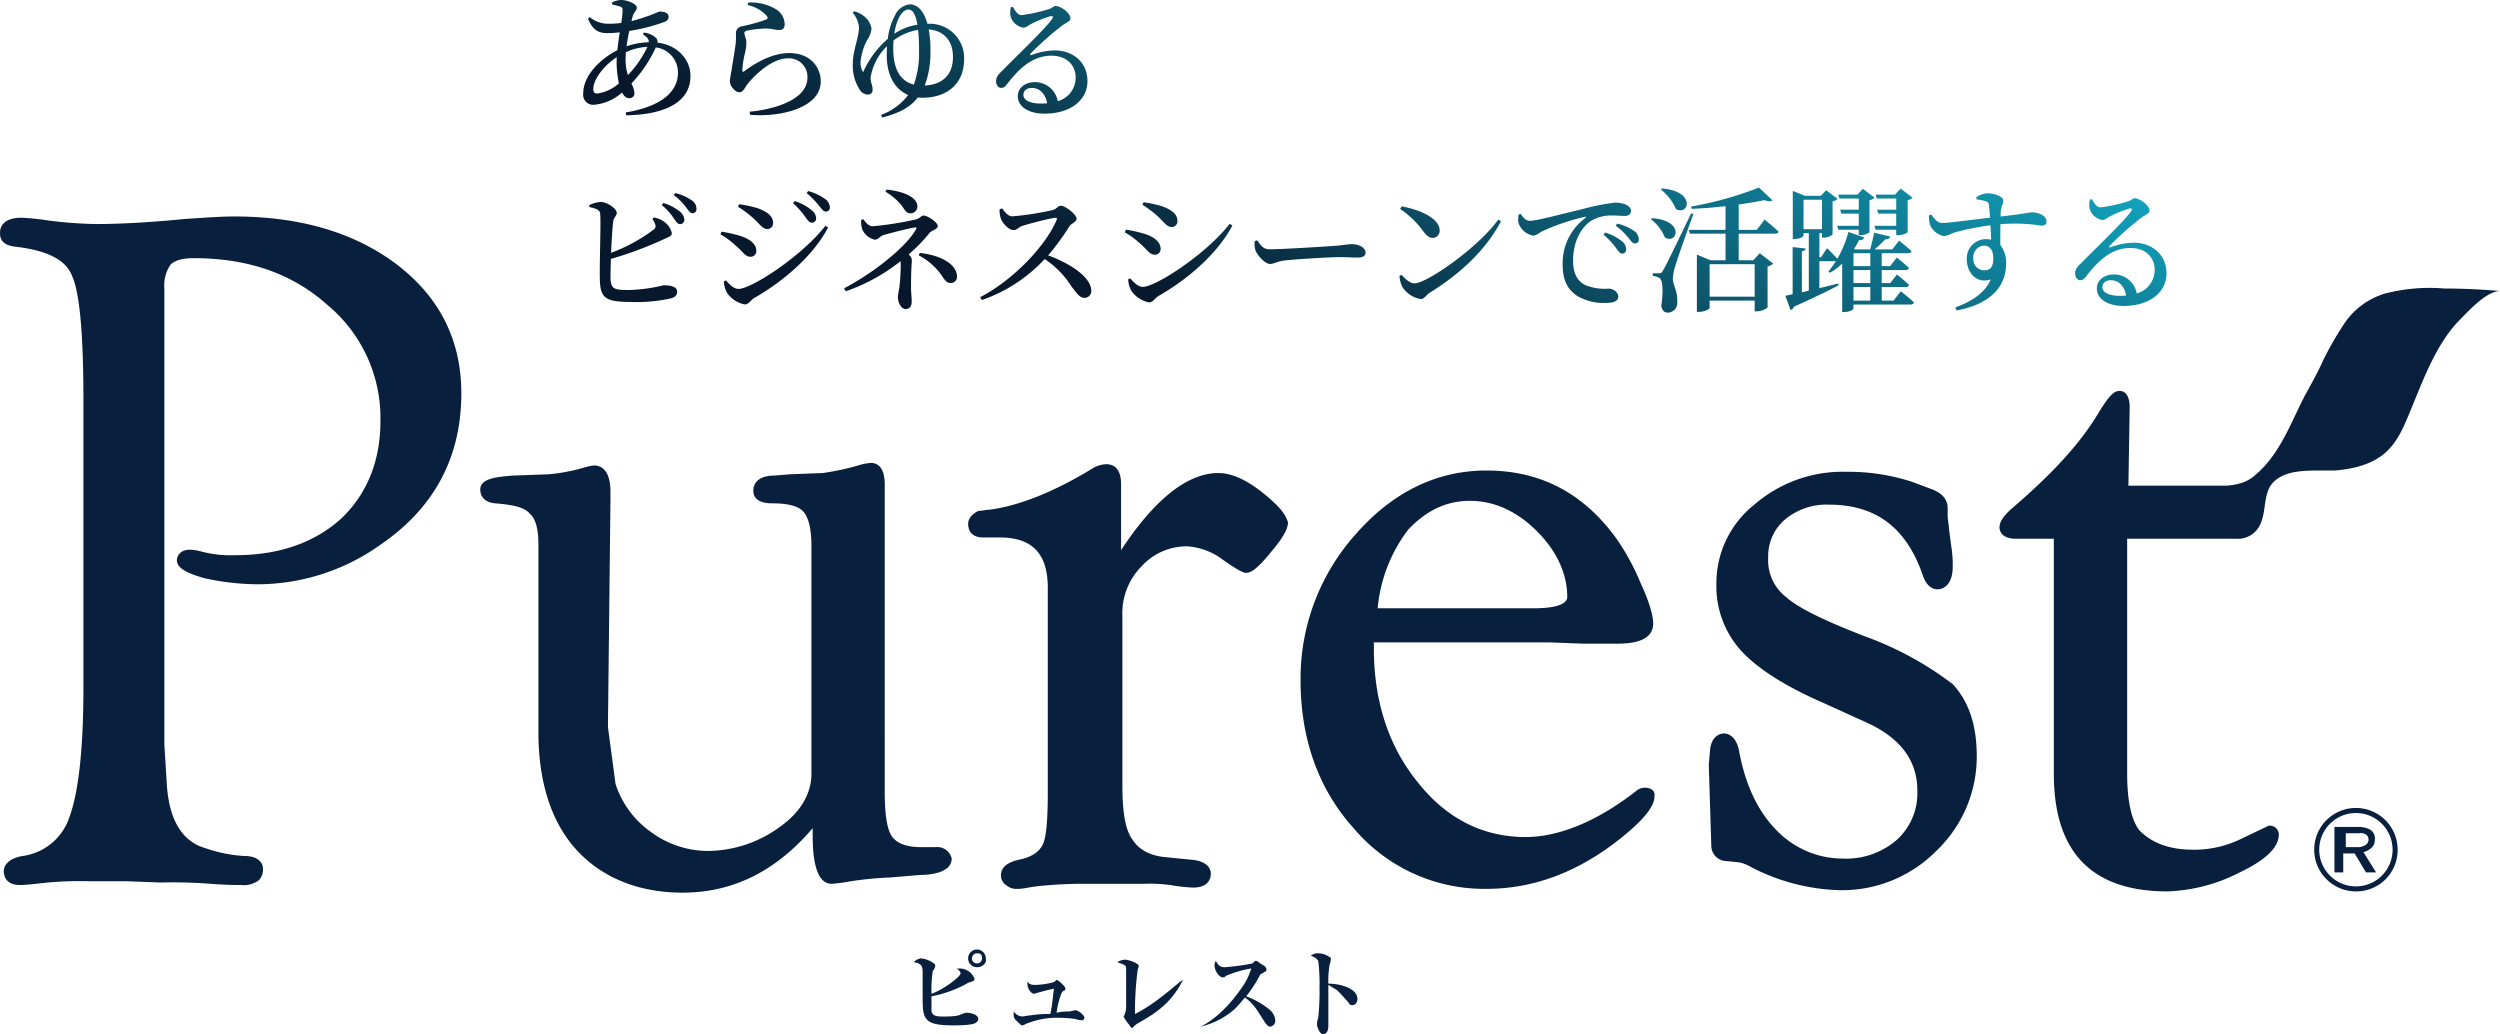<svg xmlns="http://www.w3.org/2000/svg" xmlns:xlink="http://www.w3.org/1999/xlink" width="415.778" height="172" viewBox="0 0 415.778 172">
  <defs>
    <linearGradient id="linear-gradient" x1="0.35" y1="0.921" x2="0.989" y2="0.626" gradientUnits="objectBoundingBox">
      <stop offset="0" stop-color="#08182c"/>
      <stop offset="1" stop-color="#12a4be"/>
    </linearGradient>
  </defs>
  <g id="img_mv_purest" transform="translate(-156.71 -113)">
    <g id="グループ_1155" data-name="グループ 1155" transform="translate(95.142 -105)" style="isolation: isolate">
      <g id="svgexport-1" transform="translate(61.568 254)">
        <g id="グループ_1149" data-name="グループ 1149" transform="translate(0 0)">
          <path id="パス_1949" data-name="パス 1949" d="M75.243,68.3c.21.841,1.051.841,2.1.841,2.1,0,2.522-.21,2.943-.42.631-.21.631-.21.841-.21.42,0,1.892.21,1.892,1.051,0,.42-.21.42-.42.631-.631.42-2.943.42-3.784.42-4.835,0-5.045-1.051-5.045-4.624v-4.2c0-1.051-.21-1.471-1.471-1.682a1.8,1.8,0,0,1,1.261-.631,4.439,4.439,0,0,1,2.1.841c.21.21.21.21.21.42a1.594,1.594,0,0,1-.42.841,21.611,21.611,0,0,0-.21,3.784c2.312-.841,4.835-2.943,4.835-3.363s-.42-.631-.631-.841h.631a2.634,2.634,0,0,1,2.312,1.682c0,.42-.21.42-.841.631-.21,0-.42.21-.841.42a20.086,20.086,0,0,1-5.465,1.892V68.3m7.567-7.357a1.471,1.471,0,1,1,1.471-1.471c.21.841-.631,1.471-1.471,1.471m0-2.312a.841.841,0,1,0,.841.841c0-.631-.21-.841-.841-.841" transform="translate(79.675 63.917)" fill="#081f3e"/>
          <path id="パス_1950" data-name="パス 1950" d="M89.449,65.655c.21,0,.841-.21,1.051-.21.42,0,1.471.841,1.471,1.261a.452.452,0,0,1-.42.42,3.679,3.679,0,0,1-1.051-.21,19.847,19.847,0,0,0-2.943-.21,13.033,13.033,0,0,0-4.835.841c-.21,0-.841.42-1.051.42s-.21,0-.631-.42c-.21-.21-.841-.631-.841-1.261v-.631a1.958,1.958,0,0,0,1.471.841s1.261-.21,1.471-.21a18.155,18.155,0,0,1,3.153-.21c.42-1.682.42-3.363.631-4.2A21.733,21.733,0,0,0,84.4,62.5c-.21,0-.631.21-.841.21-.42,0-1.051-.841-1.051-1.471V60.61c.21.42.42.631,1.261.631a12.405,12.405,0,0,0,2.943-.42c.21,0,.631-.42.631-.42.21,0,1.471,1.051,1.471,1.471,0,.21,0,.21-.42.42-.21.21-.21.21-.42.841a12.836,12.836,0,0,0-.631,2.733,8.707,8.707,0,0,1,2.1-.21" transform="translate(88.381 66.561)" fill="#081f3e"/>
          <path id="パス_1951" data-name="パス 1951" d="M99.33,62.163c-1.892,3.784-4.414,5.465-7.357,7.147a2.9,2.9,0,0,0-.841.631l-.21.21c-.21,0-.21,0-.631-.631a6.048,6.048,0,0,1-.841-1.261l.21-.42a4.276,4.276,0,0,0,.21-1.051V60.271c0-.631-.42-.631-1.471-1.051a2.988,2.988,0,0,1,1.261-.42c.631,0,2.312.631,2.312,1.051,0,.21-.21.631-.21.841a55.528,55.528,0,0,0-.42,6.1v1.051c3.784-1.892,7.147-5.255,7.988-5.675Z" transform="translate(97.418 64.798)" fill="#081f3e"/>
          <path id="パス_1952" data-name="パス 1952" d="M95,69.83c3.363-1.682,5.886-5.045,7.147-6.937a10.868,10.868,0,0,0,1.261-2.733,17.455,17.455,0,0,0-3.784,1.051s-.631.21-.631.42h-.42c-.42,0-1.261-1.051-1.261-1.892a1.264,1.264,0,0,1,.21-.841c.42.841.841,1.051,1.471,1.051a34.9,34.9,0,0,0,4.624-.631l.42-.42h.21c.21,0,.841.631,1.051.631.631.42.631.631.631.841s0,.21-.42.42c-.21.21-.42.21-.631.42a20.826,20.826,0,0,1-2.312,3.573,13.846,13.846,0,0,1,3.994,2.312,2.6,2.6,0,0,1,.841,1.682.962.962,0,0,1-.841,1.051c-.42,0-.631-.42-.841-.631-1.471-2.312-1.892-3.153-3.363-4.2-.21.21-.841,1.051-1.682,1.892A13.177,13.177,0,0,1,95,69.83Z" transform="translate(104.691 64.908)" fill="#081f3e"/>
          <path id="パス_1953" data-name="パス 1953" d="M111.477,65.867c0,.42-.21,1.051-.841,1.051-.21,0-.42,0-.631-.42-1.682-1.892-1.892-2.1-2.312-2.312s-.631-.42-1.051-.631v6.937c0,.42-.21,1.261-.841,1.261s-1.051-1.261-1.051-1.682a3.679,3.679,0,0,1,.21-1.051,40.5,40.5,0,0,0,.21-5.045,29.6,29.6,0,0,0-.21-4.414,1.93,1.93,0,0,0-1.261-.841,1.777,1.777,0,0,1,1.261-.42,3.271,3.271,0,0,1,1.892.631c.21,0,.21.21.21.42a4.768,4.768,0,0,1-.21.841,15.913,15.913,0,0,0-.21,3.153c2.1,0,4.835.841,4.835,2.522" transform="translate(114.278 64.247)" fill="#081f3e"/>
          <path id="パス_1954" data-name="パス 1954" d="M66,7.988C59.066,2.733,50.028,0,38.887,0c-2.1,0-4.835.21-8.2.42-6.306.631-11.351.841-14.714.841a68.982,68.982,0,0,1-8.2-.631,40.13,40.13,0,0,0-4.2-.42C.841.21,0,1.471,0,2.733c0,.841.21,2.1,2.733,2.312,5.045.631,8.2,2.1,9.249,4.835,1.261,2.733,1.892,9.669,1.892,20.6V78.4c0,10.3-.841,17.447-2.312,21.441a9.524,9.524,0,0,1-7.777,6.516c-2.522.42-3.153,1.682-3.153,2.522,0,.631.21,2.312,2.733,2.312,1.051,0,2.522-.21,4.624-.42a59.536,59.536,0,0,1,6.937-.21h6.1l5.675.21a81.841,81.841,0,0,1,8.2.21c2.733.21,4.414.21,5.255.21a4.109,4.109,0,0,0,2.943-.841,2.569,2.569,0,0,0,.631-1.892c0-.841-.631-2.1-3.153-2.1a23.362,23.362,0,0,1-6.306-1.261c-3.784-1.051-6.1-4.414-6.516-10.51l-.42-6.726V11.981a6.069,6.069,0,0,1,1.051-3.994c.631-.631,1.892-1.051,3.784-1.051,9.039,0,16.4,2.522,22.281,7.777A24.432,24.432,0,0,1,63.27,34.053c0,6.726-2.312,12.192-6.516,16.185-4.414,3.994-10.3,6.1-17.657,6.1a19.13,19.13,0,0,1-5.675-.631c-3.153-.841-3.784.42-3.994,1.261-.21,1.682,2.312,2.522,4.414,3.153a41.44,41.44,0,0,0,9.249,1.051,35.31,35.31,0,0,0,20.389-6.726c8.828-6.1,13.243-14.5,13.243-25.014q0-13.243-10.72-21.44" transform="translate(0 0)" fill="#081f3e"/>
          <path id="パス_1955" data-name="パス 1955" d="M113.672,83.4H111.36c-2.522,0-3.994-.631-4.835-1.682-.631-.841-1.261-2.733-1.261-7.567V23.073c0-2.943-1.261-3.573-2.312-3.573h0a9.25,9.25,0,0,0-2.1.42,43.016,43.016,0,0,1-5.886,1.261l-5.465.21-2.522.21c-2.943,0-3.573,1.471-3.573,2.522,0,.841.42,2.1,3.153,2.1,2.522,0,4.414.42,5.255,1.471s1.261,2.943,1.261,5.675V71.209c0,3.153-1.682,6.306-5.255,8.828a20.5,20.5,0,0,1-11.981,3.994,15.972,15.972,0,0,1-9.459-3.153,15.684,15.684,0,0,1-5.886-7.988L59.23,63.432l.42-37.836V24.335c0-3.573-1.471-4.414-2.733-4.414a10.662,10.662,0,0,0-1.892.42,30.31,30.31,0,0,1-5.675,1.051l-5.886.21c-2.522.21-5.465.42-5.465,2.312,0,.631.21,2.1,2.522,2.312,2.733.21,4.835.631,5.675,1.682,1.051.841,1.471,2.733,1.471,5.045v31.32c0,8.2,2.1,14.924,6.306,19.549s10.3,7.147,17.657,7.147c8.408,0,15.555-3.573,21.651-10.72v1.261c0,3.363.42,7.988,3.153,7.988a26.365,26.365,0,0,0,3.153-.42,59.728,59.728,0,0,1,6.516-.631l5.045-.42c1.261,0,5.255-.21,5.255-2.733a2.48,2.48,0,0,0-2.733-1.892" transform="translate(41.876 21.489)" fill="#081f3e"/>
          <path id="パス_1956" data-name="パス 1956" d="M125.156,24.014c-2.733-2.1-5.045-2.943-6.937-2.943-5.045,0-10.51,4.2-16.185,12.822V22.963c0-2.943-1.471-3.363-2.522-3.363h0a4.7,4.7,0,0,0-2.1.631c-6.516,3.994-12.4,6.306-17.236,6.937-.631,0-1.261.21-1.892.21-1.261.631-1.682,1.471-1.682,2.1,0,1.471.841,2.312,2.522,2.312h2.733c5.465,0,7.988,2.733,7.988,8.408V74.042c0,4.414-.21,7.567-.841,8.828s-1.892,2.1-3.994,2.522c-1.892.42-2.943,1.261-2.943,2.522a1.879,1.879,0,0,0,.841,1.682,2.569,2.569,0,0,0,1.892.631h.21c.631,0,1.471-.21,2.943-.42a73.923,73.923,0,0,1,8.618-.42h9.249a25.576,25.576,0,0,1,4.414.21,29.335,29.335,0,0,0,3.784.42c2.522,0,2.943-1.471,2.943-2.312s-.631-2.1-3.153-2.312l-4.2-.42c-2.733-.21-4.624-1.261-5.675-2.943-1.261-1.682-1.682-4.835-1.682-9.039V44.824a11.09,11.09,0,0,1,3.153-8.2,10.176,10.176,0,0,1,7.567-3.363,11.062,11.062,0,0,1,6.1,2.312c2.733,1.892,3.363,2.1,3.784,2.1h0c.631,0,1.682-.42,4.2-3.573,2.522-2.943,2.733-4.2,2.733-4.835-.42-1.471-1.682-2.943-4.624-5.255" transform="translate(84.414 21.599)" fill="#081f3e"/>
          <path id="パス_1957" data-name="パス 1957" d="M160.285,72.86h-.21a2.271,2.271,0,0,0-1.471.631c-6.516,5.045-12.822,7.567-18.287,7.567-6.937,0-13.032-2.943-17.867-9.039-4.835-5.886-7.357-13.453-7.357-22.281V48.687H144.31l5.465.21h5.886c3.784,0,5.886-1.051,5.886-3.363,0-1.261-.631-3.573-2.1-6.726a38.557,38.557,0,0,0-3.994-7.357C149.985,23.884,142.838,20.1,133.8,20.1c-8.2,0-15.555,3.573-21.651,10.51A35.994,35.994,0,0,0,102.9,54.993c0,9.669,2.943,18.077,8.828,24.594A28.422,28.422,0,0,0,133.8,89.677q11.666,0,22.071-8.2c3.994-3.153,5.886-5.465,5.886-7.147.21-1.261-1.051-1.471-1.471-1.471M131.067,25.145c3.994,0,7.777,1.682,11.141,5.045s5.045,7.147,5.045,10.93c0,1.682-3.573,1.892-5.465,1.892H115.722a25.385,25.385,0,0,1,5.045-13.032c2.943-3.153,6.306-4.835,10.3-4.835" transform="translate(113.397 22.15)" fill="#081f3e"/>
          <path id="パス_1958" data-name="パス 1958" d="M161.055,47.526C154.539,45,150.124,42.9,148.022,41.01a7.7,7.7,0,0,1-2.943-6.516,7.994,7.994,0,0,1,2.733-6.306,10.783,10.783,0,0,1,7.357-2.522c7.777,0,12.822,3.784,15.555,11.561.21.631.841,2.522,2.522,2.522h0c1.051,0,2.522-.841,2.522-3.784a18.154,18.154,0,0,0-.21-3.153l-.42-3.153c0-.631-.21-1.471-.21-2.1V26.3c0-1.051-.42-2.312-2.522-3.153l-3.363-1.261a34.118,34.118,0,0,0-10.93-1.682,22.459,22.459,0,0,0-15.345,5.465,16.714,16.714,0,0,0-6.306,13.243,15.931,15.931,0,0,0,4.2,11.141c2.733,2.943,7.357,5.886,13.663,8.618l6.937,3.153c5.675,2.522,8.618,6.306,8.618,11.351a10.483,10.483,0,0,1-3.363,8.2,12.8,12.8,0,0,1-9.039,3.153,15.266,15.266,0,0,1-10.93-4.624q-4.729-4.73-6.306-13.243c-.42-2.312-1.682-2.943-2.522-2.943h0c-.841,0-2.1.631-2.312,2.733l-.21,2.522.42,13.453a2.556,2.556,0,0,0,2.522,2.522l2.1.21a6.793,6.793,0,0,1,2.1.841,33.852,33.852,0,0,0,14.5,3.784,22.035,22.035,0,0,0,16.185-6.516A21.631,21.631,0,0,0,179.763,67.5c0-5.045-1.261-9.039-3.994-11.981a54.853,54.853,0,0,0-14.714-7.988" transform="translate(148.992 22.261)" fill="#081f3e"/>
        </g>
        <path id="パス_1959" data-name="パス 1959" d="M222.311,6.581a12.4,12.4,0,0,0-6.937,5.255h0a53.448,53.448,0,0,0-3.363,5.886h0c-.841,1.892-1.892,3.784-2.943,5.675h0c-2.312,4.414-4.2,9.879-8.2,13.243h0a6.148,6.148,0,0,1-2.522,1.471h0a10.551,10.551,0,0,1-2.522.42H179.64l.21-13.032c0-2.312-1.051-2.733-1.682-2.733h0c-.841,0-1.682.631-3.573,3.784h0c-3.153,5.255-7.988,10.3-14.083,15.555h0c-1.471,1.261-2.312,2.312-2.312,3.363h0c0,.631.42,1.892,2.733,1.892h6.306v39.1q0,19.549,18.918,19.549h0a28.289,28.289,0,0,0,11.981-3.153h0c4.414-2.1,6.516-4.2,6.516-6.306h0a1.5,1.5,0,0,0-1.682-1.471h0l-4.835,2.312a17.687,17.687,0,0,1-7.777,1.682h0q-5.675,0-8.828-3.153h0c-1.261-1.471-2.1-4.624-2.1-9.459h0V47.36h18.077a4.112,4.112,0,0,0,4.2-2.733h0c.841-2.1.42-4.835,1.892-6.516h0c1.892-2.1,5.255-2.1,7.988-2.1H213.9c2.733-.21,5.886-.841,8.2-2.733h0c2.312-1.892,3.363-4.624,4.414-7.147h0c2.1-5.045,4.2-10.93,7.988-14.924h0c1.471-1.471,4.624-5.045,6.937-5.045h0s-4.2-.42-9.249-.42h0a29.415,29.415,0,0,0-9.88.841" transform="translate(174.338 6.242)" fill="#081f3e"/>
        <g id="グループ_1154" data-name="グループ 1154" transform="translate(384.878 98.374)">
          <path id="パス_1960" data-name="パス 1960" d="M190.037,60.673a6.937,6.937,0,1,1,6.937-6.937,6.864,6.864,0,0,1-6.937,6.937m0-13.032a6.1,6.1,0,1,0,6.1,6.1,6.1,6.1,0,0,0-6.1-6.1" transform="translate(-183.1 -46.8)" fill="#081f3e"/>
          <path id="パス_1961" data-name="パス 1961" d="M185.12,48.3h3.573a4.2,4.2,0,0,1,1.892.42,1.706,1.706,0,0,1,.841,1.682c0,1.051-.631,1.682-1.892,2.1l2.1,3.363h-1.682l-1.892-3.153h-1.892v3.153H184.7V48.3Zm1.471,3.363h2.1a2.254,2.254,0,0,0,1.261-.42,1.051,1.051,0,0,0,0-1.682,1.575,1.575,0,0,0-1.051-.21h-2.312Z" transform="translate(-181.337 -45.147)" fill="#081f3e"/>
        </g>
      </g>
      <path id="パス_1971" data-name="パス 1971" d="M9.779-9.334c0-.361.023-.745.045-1.151a9.352,9.352,0,0,1,3.589-.9,18,18,0,0,1-3.25,4.7A8.388,8.388,0,0,1,9.779-9.334ZM5.061-3.623c-.451,0-.655-.226-.655-.745,0-1.467,1.535-3.747,3.905-5.3-.023.316-.023.587-.023.858a15.98,15.98,0,0,0,.384,3.5A6.857,6.857,0,0,1,5.061-3.623Zm7.584-9.842c.7.451,1.016.813.993,1.309a12.691,12.691,0,0,0-3.7.677c.113-.835.271-1.716.451-2.551a30.511,30.511,0,0,0,5.824-1.49c.519-.2.722-.474.722-.88,0-.542-.542-.858-1.558-.858a30.782,30.782,0,0,1-4.627,1.6l.181-.7c.2-.835.722-1.016.722-1.558,0-.519-1.4-1.264-2.709-1.264a4.348,4.348,0,0,0-1.4.384v.384a8.945,8.945,0,0,1,1.287.316c.361.135.451.248.451.655a16.922,16.922,0,0,1-.226,2.077A15.441,15.441,0,0,1,7-15.226a4.848,4.848,0,0,1-3.183-1.106l-.293.271c.7,1.625,1.49,2.393,3.183,2.393a16.654,16.654,0,0,0,2.1-.135c-.158.971-.293,2.009-.406,2.98-2.867,1.467-5.666,4.2-5.666,7.178A1.657,1.657,0,0,0,4.5-1.75,7.931,7.931,0,0,0,9.192-3.8c.293.587.677.948,1.151.948a.791.791,0,0,0,.9-.835,3.96,3.96,0,0,0-.5-1.6,22.043,22.043,0,0,0,4.063-6,4.185,4.185,0,0,1,3.679,4.221c0,3.25-2.934,5.643-8.69,6.591l.09.474C16.076-.1,20.568-2.043,20.568-6.535c0-2.641-2.032-5.124-5.485-5.553a.959.959,0,0,0-.248-.79,3.6,3.6,0,0,0-2.009-.88ZM33.209-16.58c.271.316.248.519-.045.655A30.692,30.692,0,0,1,29.124-14.8a1.152,1.152,0,0,0-.993,1.264,10.174,10.174,0,0,1-.068,1.783c-.135,1.083-.519,3.205-.677,4.379a16.066,16.066,0,0,0-.271,1.648,1.927,1.927,0,0,0,.542,1.264,1.427,1.427,0,0,0,1.061.632c.632,0,.9-.813,1.377-1.422,1.49-1.806,4.176-4.221,6.7-4.221a3.077,3.077,0,0,1,3.228,3.16c0,1.761-1.151,3.566-5.169,4.853A22.518,22.518,0,0,1,30.41-.6l.068.519c5.463.429,11.76-1.309,11.76-5.553C42.238-8,40.5-10.35,37-10.35c-2.776,0-5.53,1.558-7.517,3.047-.181.113-.293.09-.293-.158A14.735,14.735,0,0,1,29.62-10.3a7.68,7.68,0,0,0,.248-1.9c-.023-.564-.339-1.151-.339-1.445,0-.2.113-.384.5-.451a17.649,17.649,0,0,1,3.228-.339c1.016.045,1.377.248,2.077.248.632,0,.9-.339.9-.948a3,3,0,0,0-1.693-2.641,7.96,7.96,0,0,0-4.357-.971l-.113.406A5.963,5.963,0,0,1,33.209-16.58ZM59.529-4.955a15.809,15.809,0,0,0,.948-5.959,16.653,16.653,0,0,0-.293-3.363c2.032.113,4.041,1.445,4.041,4.56C64.224-6.287,61.989-5.068,59.529-4.955Zm-5.237-6.162c0-.451.023-.88.045-1.332a9.289,9.289,0,0,1,4.086-1.761,28.123,28.123,0,0,1,.158,3.386,15.6,15.6,0,0,1-.858,5.711C55.556-5.655,54.292-7.528,54.292-11.118Zm.181-2.46a8.929,8.929,0,0,1,.722-2.551c.5-1.038,1.106-1.467,1.625-1.467.609,0,1.174.632,1.49,2.528A9.512,9.512,0,0,0,54.518-13.6Zm5.508-1.648c-.587-2.054-1.6-3.228-2.934-3.228a3.053,3.053,0,0,0-2.46,1.828,10.8,10.8,0,0,0-1.2,3.905,15.786,15.786,0,0,0-4.108,5.553,3.133,3.133,0,0,1-.429-1.738,9.834,9.834,0,0,1,1.129-3.657,4.063,4.063,0,0,0,.7-1.874,3.329,3.329,0,0,0-1.219-2.032,4.311,4.311,0,0,0-1.67-.835l-.248.226A4.492,4.492,0,0,1,48.6-14.639c0,1.6-1.038,3.883-1.038,6.117A7.464,7.464,0,0,0,48.739-4.21a1.726,1.726,0,0,0,1.241.767c.609,0,.88-.316.88-.813,0-.79-.339-1.151-.339-2.009A9.373,9.373,0,0,1,53.254-11.5c-.023.474-.045.993-.045,1.535,0,3.273,1.332,5.643,3.566,6.591a9.947,9.947,0,0,1-4.492,3.3l.181.451c3.025-.813,4.718-1.783,5.914-3.341.248.023.5.045.745.045,4.221,0,6.952-2.415,6.952-6.388a5.692,5.692,0,0,0-5.937-5.914ZM78.851-1.953c-1.919,0-2.912-.609-2.912-1.445,0-.7.564-1.151,1.4-1.151C78.6-4.549,79.6-3.623,79.89-2,79.551-1.976,79.212-1.953,78.851-1.953ZM73.863-17.98a3.611,3.611,0,0,0-.09,1.377,2.629,2.629,0,0,0,2.167,2.032c.429,0,.79-.361,1.219-.587a18.511,18.511,0,0,1,3.318-1.332c.316-.045.519.09.2.5-1.061,1.558-5.53,5.8-8.307,8.623-.655.632-.948,1.038-.971,1.58-.045.722.384,1.219.79,1.219.451.023.677-.135,1.129-.745,1.919-2.46,4.131-4.6,7.268-4.6,2.686,0,4.086,1.716,4.041,3.7a4.036,4.036,0,0,1-2.98,3.86,3.828,3.828,0,0,0-3.815-3.16c-1.6,0-2.822.948-2.822,2.325,0,1.806,1.851,2.912,4.447,2.912,4.492,0,7.11-2.393,7.133-5.327.045-3.273-2.483-5.192-5.463-5.192a11.526,11.526,0,0,0-3.837.767c-.2.09-.316-.09-.113-.293a52.3,52.3,0,0,1,5.147-4.56c.767-.587,1.445-.722,1.445-1.264,0-.813-1.558-2.032-2.46-2.032-.406,0-.429.293-1.151.519a24.568,24.568,0,0,1-4.56.993c-.587,0-1.038-.677-1.377-1.354ZM14.226,17.249a2.905,2.905,0,0,1,.474.88.717.717,0,0,1-.316.925,27.753,27.753,0,0,1-7.02,3.815c.09-2.054.226-4.244.361-5.259.113-.7.587-.858.587-1.377,0-.677-1.512-1.783-2.664-1.828a5.653,5.653,0,0,0-1.9.519v.339c1.083.226,1.648.429,1.783.993.181.858-.09,7.946-.045,10.677.045,3.318.632,4.108,5.169,4.108a25.979,25.979,0,0,0,6.727-.609c.564-.181.971-.451.971-1.106,0-.722-.835-1.061-2.235-1.061a27.249,27.249,0,0,1-5.869.79c-2.573,0-2.957-.226-2.98-2.235,0-.609.023-1.693.068-2.934a61.971,61.971,0,0,0,8.645-3.205c.858-.429,1.49-.542,1.49-1.061a3.185,3.185,0,0,0-1.422-2.009A3.821,3.821,0,0,0,14.5,17Zm1.558-2.325a9.863,9.863,0,0,1,2.009,2.212c.384.542.632.948,1.016.971a.737.737,0,0,0,.745-.745,1.849,1.849,0,0,0-.7-1.309,7.894,7.894,0,0,0-2.8-1.467Zm2.009-1.648A9.669,9.669,0,0,1,19.8,15.262c.451.587.7,1.016,1.106,1.016a.629.629,0,0,0,.655-.7,1.647,1.647,0,0,0-.767-1.422,7.9,7.9,0,0,0-2.754-1.219Zm22.934,4.582a.705.705,0,0,0,.745-.722,1.809,1.809,0,0,0-.722-1.332A8.114,8.114,0,0,0,37.9,14.269l-.271.339a13.939,13.939,0,0,1,2.054,2.325C40.094,17.5,40.365,17.858,40.726,17.858Zm2.348-1.851a.646.646,0,0,0,.677-.7,1.816,1.816,0,0,0-.813-1.4,8.534,8.534,0,0,0-2.8-1.309l-.248.339a14.081,14.081,0,0,1,2.054,2.1C42.419,15.6,42.667,16.007,43.073,16.007ZM30.884,17c1.2,1.038,1.625,1.919,2.506,1.919a.966.966,0,0,0,.925-1.016c0-1.151-1.038-1.9-2.6-2.46a20.359,20.359,0,0,0-3.047-.655l-.181.429A17.149,17.149,0,0,1,30.884,17ZM28.559,28.874c-.835,0-1.558-.835-2.1-1.422l-.339.181a4.409,4.409,0,0,0,.542,1.919,4.7,4.7,0,0,0,2.912,1.9c.7,0,.971-.677,1.58-1.061,4.966-2.822,9.932-7.156,12.3-11.738l-.451-.271C39.078,23.434,30.7,28.874,28.559,28.874ZM28.13,21.7c1.106.9,1.512,1.828,2.415,1.828a.941.941,0,0,0,.971-1.016c0-1.174-1.241-2.032-2.754-2.483a24.718,24.718,0,0,0-3.025-.677l-.181.451A13.479,13.479,0,0,1,28.13,21.7Zm24.853-9.007a10.591,10.591,0,0,1,2.709,2.3c.564.835.79,1.309,1.467,1.309a1.137,1.137,0,0,0,1.151-1.129c0-1.693-2.641-2.551-5.1-2.822Zm-4.018,4.7a4.118,4.118,0,0,0,.181,1.6,3,3,0,0,0,2.077,1.693c.609,0,.79-.564,1.512-.79,1.174-.339,4.424-1.174,5.169-1.241.293-.023.316.068.158.339-1.738,3.047-7.314,7.381-11.941,9.774l.271.5a30.835,30.835,0,0,0,9.119-5.011,5.5,5.5,0,0,1,.023.632,33.75,33.75,0,0,1-.248,3.928,9.526,9.526,0,0,0-.226,1.49c0,.7.5,1.919,1.264,1.919.9,0,1.038-.722,1.038-1.332,0-.5-.113-1.445-.113-2.235,0-3.228.135-4.063.135-4.627a1.307,1.307,0,0,0-.542-.88,27.6,27.6,0,0,0,3.521-3.634c.293-.361,1.332-.564,1.332-1.106,0-.587-1.648-1.738-2.37-1.738-.406,0-.519.451-1.309.655a58.03,58.03,0,0,1-7.11,1.129c-.677,0-1.151-.587-1.6-1.174Zm9.548,5.891a10.462,10.462,0,0,1,4.018,3.634c.542.79.835.971,1.332.971A1.017,1.017,0,0,0,64.9,26.865c0-2.144-2.8-3.612-6.185-3.973Zm13.453-7.63a4.794,4.794,0,0,0,.226,1.535c.271.722,1.264,1.9,2.122,1.9.609,0,.79-.5,1.512-.722C77,18.016,80,17.2,81.2,17.046c.248-.023.384.045.271.361-1.941,4.515-7.4,10.09-12.731,12.844l.293.474a25.812,25.812,0,0,0,10.451-6.817,15.257,15.257,0,0,1,4.424,4.515c.948,1.242,1.422,1.941,2.19,1.941a1.126,1.126,0,0,0,1.129-1.174c0-2.257-3.5-4.56-7.178-5.891a40.162,40.162,0,0,0,3.566-4.876c.271-.406,1.174-.7,1.174-1.241,0-.632-1.806-2.144-2.641-2.144-.406,0-.745.564-1.264.7A46.907,46.907,0,0,1,74.133,16.8c-.767,0-1.287-.722-1.738-1.332Zm26.162,1.016c1.2,1.038,1.625,1.919,2.506,1.919a.966.966,0,0,0,.925-1.016c0-1.151-1.038-1.9-2.6-2.46a20.36,20.36,0,0,0-3.047-.655l-.181.429A17.149,17.149,0,0,1,98.128,16.662ZM95.8,28.535c-.835,0-1.558-.835-2.1-1.422l-.339.181a4.409,4.409,0,0,0,.542,1.919,4.7,4.7,0,0,0,2.912,1.9c.7,0,.971-.677,1.58-1.061,4.966-2.822,9.932-7.156,12.3-11.738l-.451-.271C106.322,23.1,97.948,28.535,95.8,28.535Zm-.429-7.178c1.106.9,1.512,1.828,2.415,1.828a.941.941,0,0,0,.971-1.016c0-1.174-1.242-2.032-2.754-2.483a24.718,24.718,0,0,0-3.025-.677l-.181.451A13.479,13.479,0,0,1,95.374,21.357Zm19.051-.429a3.524,3.524,0,0,0,.113,1.535c.384.948,1.625,2.257,2.415,2.257.767,0,1.061-.429,2.551-.587,1.716-.2,7.314-.542,8.894-.542,1.512,0,2.3.068,3.16.068s1.287-.293,1.287-.835c0-.813-1.129-1.4-2.257-1.4-.564,0-1.422.181-2.934.293-1.242.09-8.51.564-10.745.564-1.106,0-1.49-.655-2.077-1.49Zm24.175-5.35a15.111,15.111,0,0,1,3.837,3.7c.587.767.971,1.106,1.558,1.106a1.163,1.163,0,0,0,1.174-1.219c0-2.1-3.454-3.5-6.32-4.018Zm2.37,12.37c-.79,0-1.558-.79-2.144-1.422l-.339.2a4.86,4.86,0,0,0,.474,1.806,4.541,4.541,0,0,0,3.07,2.032c.587,0,.858-.655,1.467-1.038,5.1-3.183,9.255-7,11.873-11.9l-.451-.293C151.693,21.876,143.093,27.948,140.971,27.948ZM158.307,16.5a4.556,4.556,0,0,0-.068,1.264A3.152,3.152,0,0,0,160.7,20c.564,0,1.016-.451,1.49-.7a36.752,36.752,0,0,1,7.11-2.415c.248-.068.271.068.09.2a9.349,9.349,0,0,0-3.77,7.72c0,2.731.9,4.2,2.393,5.214a8.64,8.64,0,0,0,4.921,1.174c1.038,0,1.941-.226,1.941-1.061,0-.722-.88-1.309-1.558-1.309A8.575,8.575,0,0,1,169.3,28.2c-.858-.5-1.941-1.422-1.941-3.973,0-4.108,2.054-6.072,2.957-6.659a6.622,6.622,0,0,1,3.679-.9c.745,0,1.445.068,1.986.068.609,0,1.016-.361,1.016-.813,0-.5-.361-.835-.9-1.083a4.486,4.486,0,0,0-1.783-.316,35.723,35.723,0,0,0-5.327,1.061c-3.86.9-7.607,1.964-8.894,1.964-.542,0-1.083-.564-1.445-1.151Zm16.14,1.874a10.491,10.491,0,0,1,2.077,1.964c.451.564.7.971,1.106.971a.619.619,0,0,0,.655-.7,1.755,1.755,0,0,0-.813-1.4,8.529,8.529,0,0,0-2.776-1.2Zm-2.032,1.467a12.23,12.23,0,0,1,2.054,2.19c.406.564.677.971,1.016.971a.67.67,0,0,0,.7-.722,1.7,1.7,0,0,0-.677-1.309,8.019,8.019,0,0,0-2.822-1.467Zm9.548-7.494a8.369,8.369,0,0,1,2.506,3.25c2.122,1.174,3.408-2.957-2.325-3.431Zm-1.67,4.943a7.07,7.07,0,0,1,2.325,3.025c2.054,1.219,3.408-2.822-2.144-3.205Zm6.7-.971c-4.2,8.69-4.2,8.69-4.7,9.526-.248.429-.339.429-.655.429h-1.016v.451a2.16,2.16,0,0,1,1.129.361c.519.339.632,2.257.271,4.6.113.745.542,1.129,1.016,1.129a1.6,1.6,0,0,0,1.648-1.738c.068-1.9-.7-2.776-.745-3.883a8.167,8.167,0,0,1,.384-2.032c.293-1.106,2.077-6.095,3.047-8.781Zm10.564,8.442V30.16h-7.494V24.766Zm.361-5.711H194.9V14.834c1.6-.226,3.07-.474,4.266-.722.655.248,1.129.226,1.354.023l-2.257-2.122A57.465,57.465,0,0,1,187,15.172l.068.384c1.828-.068,3.77-.226,5.643-.451v3.95h-6.095l.181.632h5.914v4.424H190.2l-2.257-.948v9.526h.316c.9,0,1.806-.451,1.806-.655V30.815h7.494V32.6h.361a3.018,3.018,0,0,0,1.783-.632v-6.84a1.529,1.529,0,0,0,.925-.474L198.4,22.937l-1.084,1.174H194.9V19.687h6.027c.316,0,.564-.09.609-.339-.858-.813-2.325-2.009-2.325-2.009ZM221.1,13.84v1.851h-3.183l.2.655h2.98v2.032H217.47l.2.655H221.1v.9h.316a2.931,2.931,0,0,0,1.58-.474v-5.35a1.365,1.365,0,0,0,.813-.406l-1.986-1.512-.925.993h-3.228l.2.655Zm-6.23,0v1.851h-3.092l.2.655h2.889v2.032h-3.589l.2.655h3.386v.9h.293a2.853,2.853,0,0,0,1.49-.451V14.111a1.519,1.519,0,0,0,.858-.406l-1.964-1.49-.88.971h-3.205l.2.655Zm-.88,14.717h2.8v2.257h-2.8Zm2.8-5.621v2.144h-2.8V22.937Zm0,4.966h-2.8V25.736h2.8Zm-11.106-8.961v-4.9h3.07v4.9Zm14.966,11.873h-1.964V28.558h3.973c.316,0,.519-.113.564-.361-.745-.722-2.009-1.716-2.009-1.716L220.111,27.9h-1.422V25.736h3.95c.316,0,.519-.113.564-.361-.745-.722-2.009-1.716-2.009-1.716l-1.106,1.422h-1.4V22.937h4.379a.551.551,0,0,0,.587-.339c-.79-.745-2.077-1.761-2.077-1.761l-1.129,1.467h-2.957a19.062,19.062,0,0,0,1.806-1.693.721.721,0,0,0,.813-.451l-2.686-.632c-.158.813-.429,1.941-.655,2.776h-2.506l-.181-.068a15.824,15.824,0,0,0,.835-1.49.8.8,0,0,0,.88-.406l-2.641-.948a18.957,18.957,0,0,1-1.851,4.469c-.632-.745-1.716-1.761-1.716-1.761l-.993,1.512h-.271V19.6h.429v.745h.293a2.415,2.415,0,0,0,1.467-.519v-5.53a1.369,1.369,0,0,0,.835-.406l-1.9-1.422-.9.925h-2.6l-2.054-.813v7.991h.293c.925,0,1.49-.406,1.49-.564V19.6h.88v9.571l-1.151.271V22.621c.429-.068.587-.226.632-.474l-2.167-.226v7.833c-.5.113-.9.2-1.219.248l.88,2.393a.8.8,0,0,0,.542-.564c3.3-1.467,5.756-2.686,7.426-3.544l-.09-.316c-1.038.271-2.1.542-3.092.767V24.269h2.438a1.176,1.176,0,0,0,.316-.045,11.837,11.837,0,0,1-1.241,1.738l.271.226a10.553,10.553,0,0,0,2.009-1.535v8.058h.339c.971,0,1.535-.429,1.535-.587V31.47h9.458c.316,0,.542-.113.609-.361-.835-.767-2.19-1.851-2.19-1.851Zm15.033-5.034a1.823,1.823,0,0,1-1.761-1.986,1.913,1.913,0,0,1,1.806-2.122c.971,0,1.512.835,1.512,2.1C237.244,25.194,236.792,25.781,235.686,25.781ZM234.467,14a6.6,6.6,0,0,1,1.535.293.662.662,0,0,1,.519.677c.068.519.113,1.241.181,2.054-2.6.293-7.02.9-7.946.88-.79-.023-1.174-.542-1.828-1.4l-.384.158a5.649,5.649,0,0,0,.158,1.512,3.166,3.166,0,0,0,2.28,1.9c.722,0,1.174-.429,2.212-.7a46.115,46.115,0,0,1,5.575-1.083c.068.9.09,1.783.113,2.393a5.591,5.591,0,0,0-.925-.09,3.188,3.188,0,0,0-3.115,3.386c0,2.28,1.716,4.108,3.973,3.3-.858,2.167-3.138,3.679-5.891,4.673l.226.5c4.7-.858,8.216-3.318,8.216-7.765a4.711,4.711,0,0,0-.948-3.115c-.023-1.106,0-2.37,0-3.454a27.475,27.475,0,0,1,6.749.226c.587,0,.925-.135.925-.745,0-.9-1.377-1.467-2.393-1.467-.406,0-1.264.248-5.237.7,0-.474.023-.858.045-1.106.045-.564.406-.971.406-1.558,0-.655-1.535-1.2-2.664-1.2a3.707,3.707,0,0,0-1.828.655ZM258.3,30.025c-1.919,0-2.912-.609-2.912-1.445,0-.7.564-1.151,1.4-1.151,1.264,0,2.257.925,2.551,2.551C259,30,258.665,30.025,258.3,30.025ZM253.316,14a3.61,3.61,0,0,0-.09,1.377,2.629,2.629,0,0,0,2.167,2.032c.429,0,.79-.361,1.219-.587a18.509,18.509,0,0,1,3.318-1.332c.316-.045.519.09.2.5-1.061,1.558-5.53,5.8-8.307,8.623-.655.632-.948,1.038-.971,1.58-.045.722.384,1.219.79,1.219.451.023.677-.135,1.129-.745,1.919-2.46,4.131-4.6,7.268-4.6,2.686,0,4.086,1.716,4.041,3.7a4.036,4.036,0,0,1-2.98,3.86,3.828,3.828,0,0,0-3.815-3.16c-1.6,0-2.822.948-2.822,2.325,0,1.806,1.851,2.912,4.447,2.912,4.492,0,7.11-2.393,7.133-5.327.045-3.273-2.483-5.192-5.463-5.192a11.526,11.526,0,0,0-3.837.767c-.2.09-.316-.09-.113-.293a52.307,52.307,0,0,1,5.147-4.56c.768-.587,1.445-.722,1.445-1.264,0-.813-1.557-2.032-2.46-2.032-.406,0-.429.293-1.151.519a24.569,24.569,0,0,1-4.56.993c-.587,0-1.038-.677-1.377-1.354Z" transform="translate(155.833 237.176)" fill="url(#linear-gradient)"/>
    </g>
  </g>
</svg>
